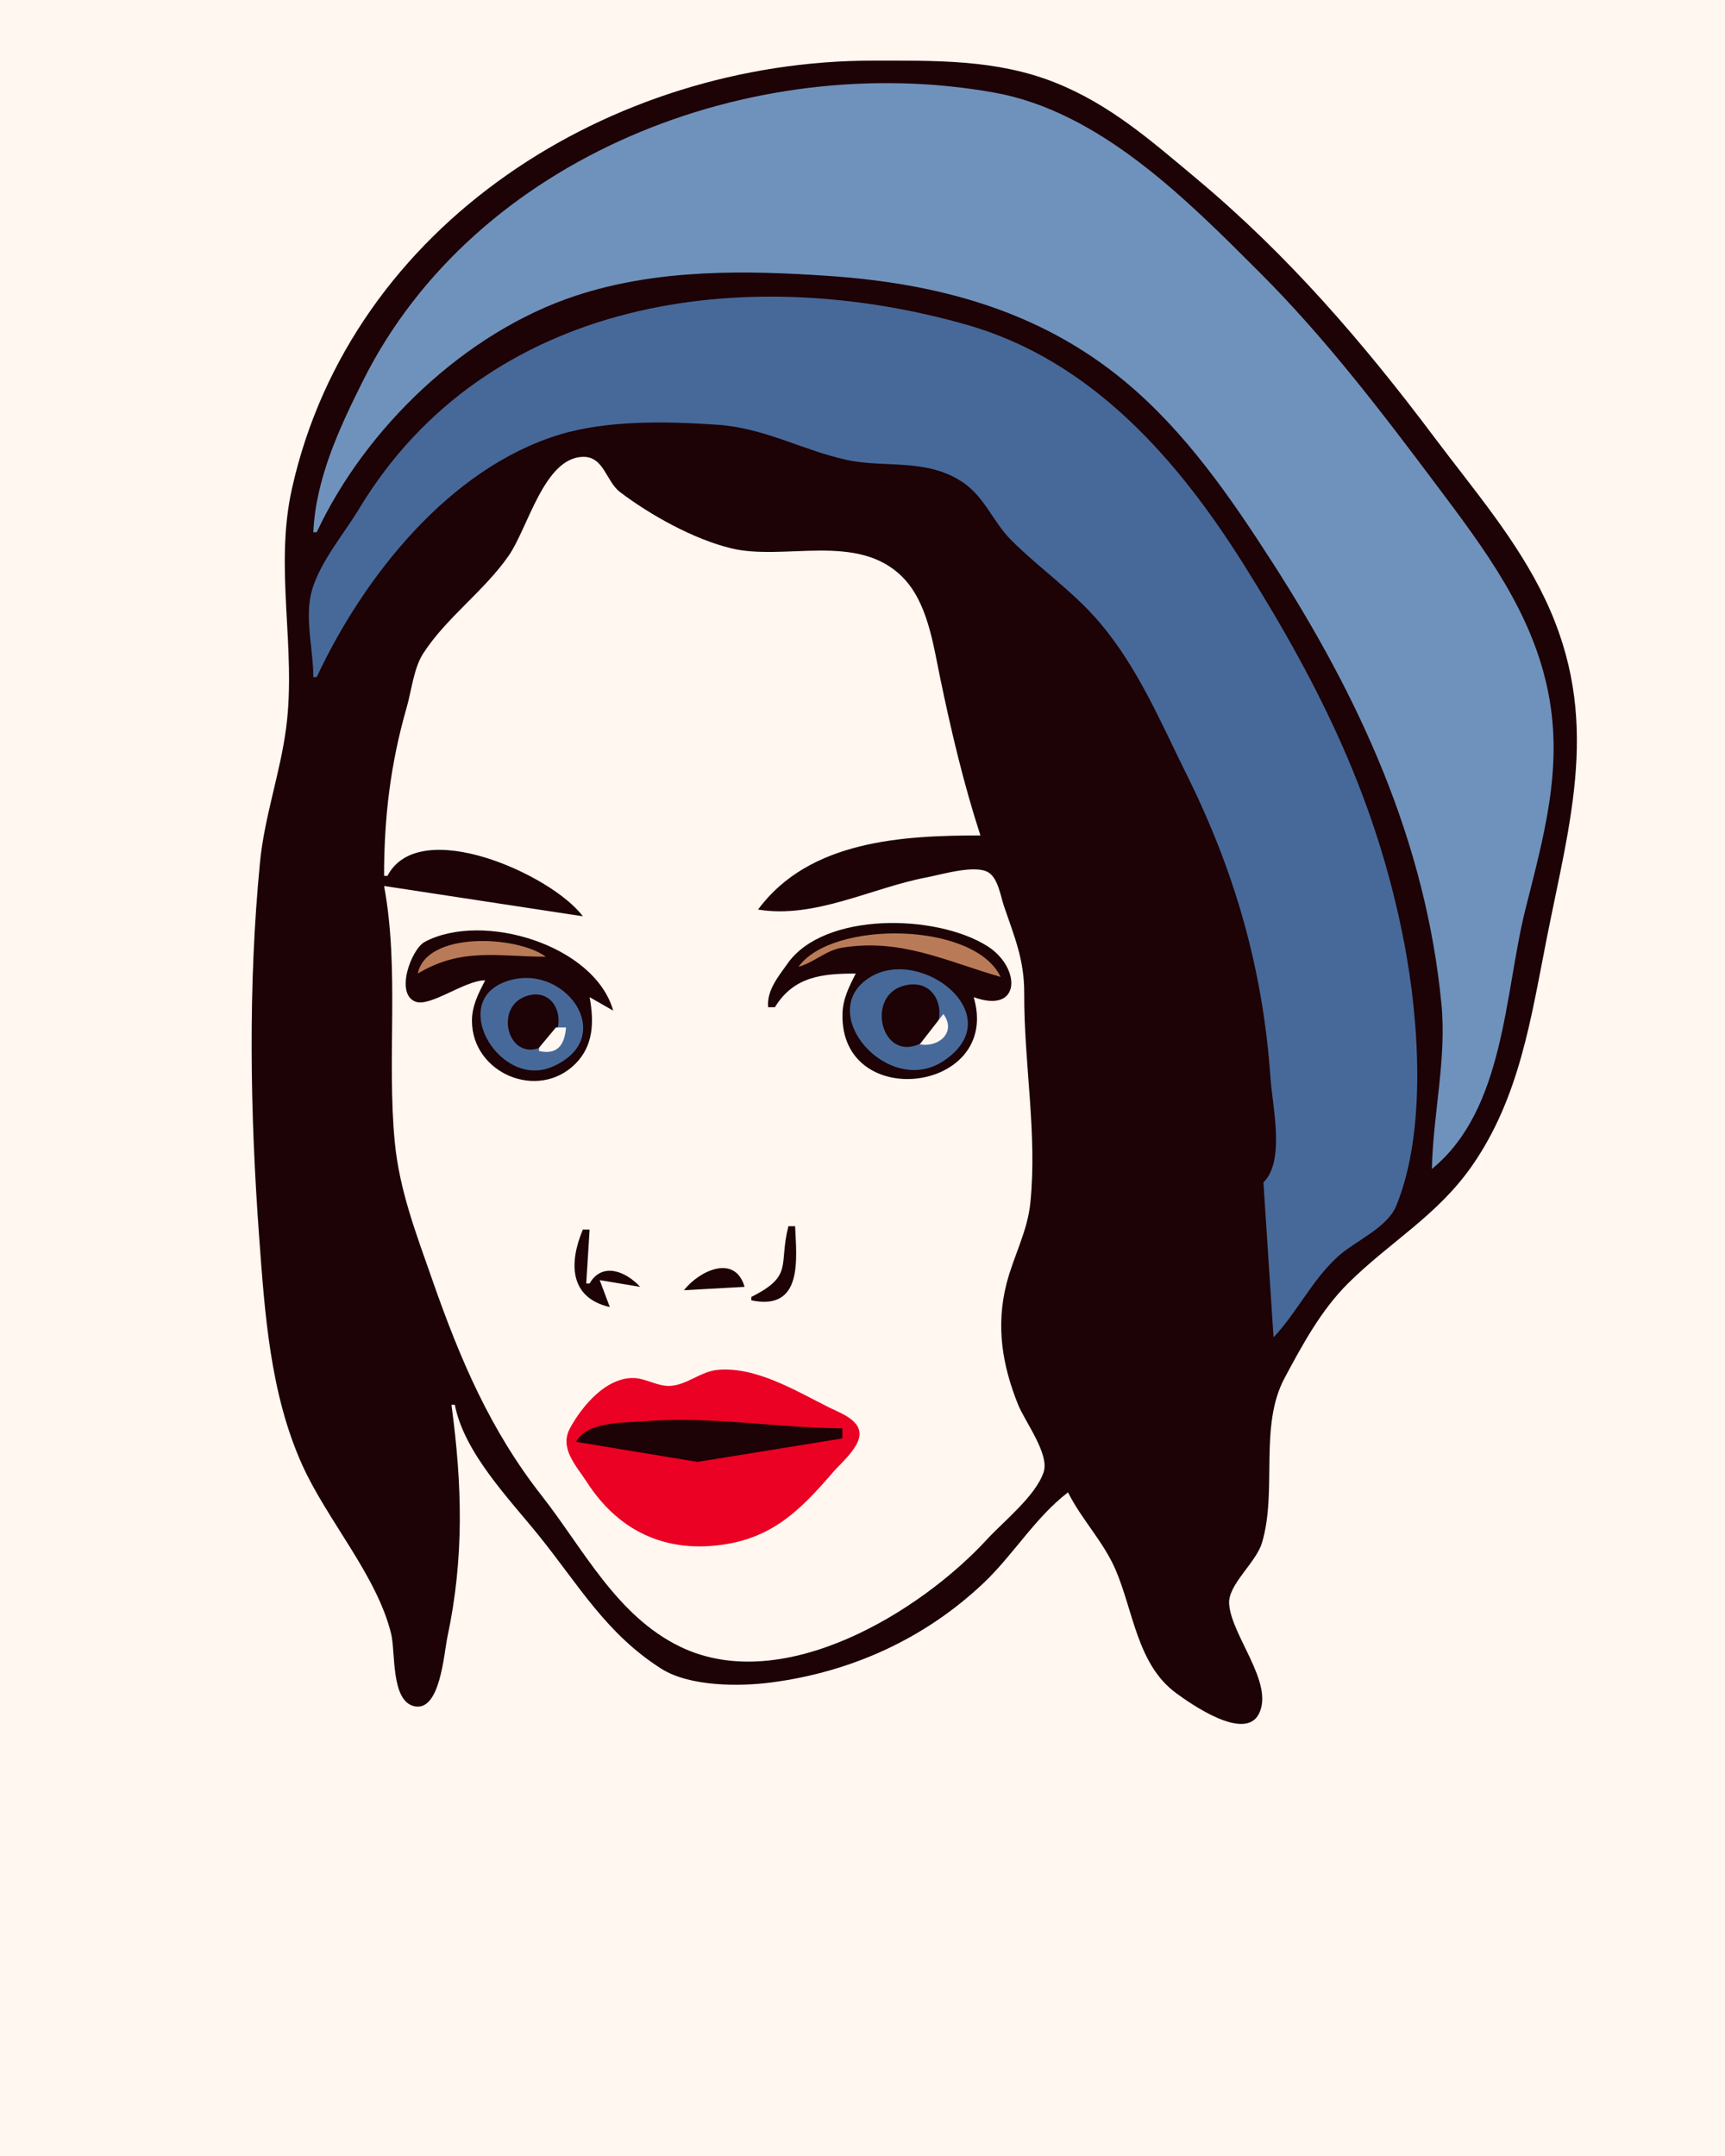 <svg xmlns="http://www.w3.org/2000/svg" viewBox="0 0 512 640"><path d="M0 0v640h512V0H0z" fill="#fff7f0"/><path d="M134 417h1c2.754 14.282 16.212 28.007 25.066 39 11.682 14.504 19.884 28.982 36.219 39.351 8.419 5.344 23.201 5.323 32.715 4.073 23.529-3.089 45.398-12.876 62.961-29.528 8.816-8.359 15.365-19.498 25.039-26.896 4.03 8.091 10.512 14.582 14.127 23 5.276 12.282 6.432 28.113 17.912 36.56 4.303 3.166 20.392 14.522 24.612 6.198 4.638-9.148-8.272-23.284-8.834-32.719-.337-5.671 7.979-12.144 9.743-18.039 4.67-15.603-.977-34.577 6.749-49 5.241-9.782 10.807-20.073 18.73-27.96 12.475-12.416 26.556-20.122 36.922-35.04 13.994-20.14 17.413-43.49 22.04-67 7.038-35.762 16.372-65.784-.321-101-8.36-17.636-21.185-32.505-32.807-48-21.27-28.36-43.61-54.306-70.87-77.08-13.44-11.227-25.55-21.946-42-28.47-17.36-6.887-35.66-6.45-54-6.45-77.33 0-154.71 48.175-172.34 127-5.312 23.753 1.35 47.36-1.723 71-1.748 13.455-6.45 26.387-7.772 40-3.571 36.754-2.949 74.302-.259 111 1.676 22.861 3.265 46.819 12.86 68 7.42 16.386 22.11 32.739 26.33 50 1.337 5.472-.136 20.031 6.938 21.508 7.626 1.591 8.701-15.573 9.75-20.508 5.022-23.617 4.407-45.266 1.211-69z" fill="#1d0206"/><path d="M93 158h1c14.47-30.956 44.111-59.453 77-70.251 24.122-7.92 50.046-7.548 75-5.839 32.224 2.207 62.551 10.208 88 31.416 17.897 14.914 31.217 34.27 43.692 53.674 25.871 40.242 45.464 82.702 50.138 131 1.585 16.373-2.494 32.701-2.83 49 21.679-17.65 21.521-52.167 27.745-77 5.379-21.458 11.196-41.627 6.879-64-4.637-24.03-18.945-42.926-33.251-62-16.46-21.95-32.95-43.58-52.37-63-21.74-21.744-47.52-47.923-79-53.536-71.89-12.819-154.02 19.076-187.25 85.536-6.99 13.99-14.066 29.11-14.75 45z" fill="#6f92bc"/><path d="M93 201h1c13.941-29.824 39.359-61.998 72-71.961 14.358-4.382 32.121-3.974 47-2.95 13.845.954 25.01 7.445 38 10.373 11.198 2.525 23.298-.461 33.999 6.202 7.299 4.544 9.464 12.019 15.214 17.746 8.553 8.519 18.499 15.275 26.348 24.59 11.301 13.412 17.979 29.474 25.687 45 14.338 28.881 22.642 57.887 24.842 90 .573 8.376 4.437 24.608-2.09 31l3 46c7.036-7.49 11.236-16.764 19-23.907 5.089-4.681 14.689-8.524 17.411-15.132 9.104-22.098 6.758-55.185 2.392-77.961-8.07-42.12-24.77-75.9-47.38-112-19.72-31.51-45.42-61.02-82.42-71.572-65.85-18.791-142.54-8.153-180.4 54.572-4.53 7.5-11.418 15.56-13.951 24-2.399 8 .351 17.77.351 26z" fill="#476999"/><path d="M114 260h1c9.435-18.123 48.871-.295 58 12l-59-9c4.603 24.796.777 50.957 3.17 76 1.376 14.4 6.448 27.47 11.173 41 8.151 23.339 17.093 44.421 32.447 64 12.354 15.754 22.23 35.758 41.21 44.875 30.469 14.635 71.18-10.424 90.914-31.875 5.011-5.446 14.466-12.899 16.849-20 1.798-5.357-5.553-15.016-7.562-20-4.751-11.782-6.652-23.466-3.44-36 2.1-8.195 6.211-15.421 7.068-24 2.062-20.62-1.92-41.419-1.828-62 .044-10.049-2.787-16.575-5.998-26-1.009-2.962-1.722-8.094-4.513-9.958-3.83-2.557-14.189.607-18.49 1.418-16.186 3.052-33.087 12.331-50 9.54 15.184-20.571 43.028-22 66-22-5.005-15.387-8.717-31.159-11.997-47-2.039-9.848-3.718-22.321-11.216-29.786-13.34-13.283-34.97-4.617-50.787-8.453-11.056-2.682-23.898-9.812-32.941-16.665-4.183-3.17-4.796-10.64-11.06-10.483-11.509.287-16.27 21.099-22.038 29.387-7.296 10.481-18.541 18.402-25.361 29-2.81 4.365-3.46 11.02-4.891 16-4.818 16.766-6.709 32.602-6.709 50z" fill="#fff7f0"/><path d="M228 299h2c5.619-9.222 14.175-10 24-10-1.988 3.89-3.843 7.532-3.945 12-.671 29.316 47.316 23.332 38.945-5 14.214 5.179 14.097-8.853 3.999-15.186-15.248-9.562-48.383-10.154-59.229 5.187-2.8 3.96-6.249 8.049-5.77 12.999m-84-8c-1.972 3.859-3.919 7.548-3.92 12-.001 15.573 19.581 23.911 30.706 12.786 5.483-5.483 5.529-12.703 4.214-19.786l7 4c-5.468-19.481-38.729-29.528-55.895-20.427-4.067 2.155-8.91 15.451-2.787 17.765 4.412 1.668 14.581-6.321 20.682-6.338z" fill="#1d0206"/><path d="M237 287c4.675-1.296 8.088-4.903 13-5.695 17.478-2.818 30.942 4.071 47 8.695-7.865-16.507-50.153-16.852-60-3m-113 2c12.978-7.805 23.627-5.04 38-5-8.43-6.274-35.424-7.653-38 5z" fill="#b97b57"/><path d="M258.33 290.03c-16.889 10.285 5.131 35.825 21.628 24.977 20.248-13.315-6.364-34.272-21.628-24.977m-109.14 1.718c-15.598 6.597-.507 31.587 14.811 24.887 20.231-8.849 2.853-32.358-14.811-24.887z" fill="#476999"/><path d="M268.02 292.67c-10.663 3.119-6.73 21.097 3.7 17.7 11.299-3.68 8.448-21.253-3.7-17.7m-112 3.09c-9.266 3.354-5.375 18.661 3.966 15.34 9.831-3.495 6.285-19.051-3.966-15.34z" fill="#1d0206"/><path d="M174 295l1 1-1-1m106 6l-7 9c5.665 1.044 10.973-3.638 7-9z" fill="#fff7f0"/><path d="M166.67 304.33l.666.334-.666-.334z" fill="#6f92bc"/><path d="M165 305l-5 6v1c5.431 1.2 7.608-1.816 8-7h-3m259.33 42.667l.334.666-.334-.666z" fill="#fff7f0"/><path d="M234 364c-2.971 11.76 1.626 14.619-11 21v1c15.395 3.206 13.42-12.217 13-22h-2m-61 1c-4.152 9.825-4.072 20.229 8 23l-3-8 12 2c-4.273-4.674-11.307-7.435-15-1h-1l1-16h-2m30 18l18-1c-2.857-9.847-13.439-4.812-18 1z" fill="#1d0206"/><path d="M213 406.64c-5.028.468-9.071 4.438-14 4.76-3.756.245-7.183-2.263-11-2.335-8.127-.153-15.275 8.322-18.84 14.938-3.206 5.948 1.923 11.144 5.058 16 8.689 13.462 21.541 20.356 37.782 18.83 16.325-1.533 24.94-9.781 35.271-21.83 2.455-2.863 8.394-7.726 7.812-11.957-.536-3.887-6.088-5.788-9.083-7.29-9.719-4.876-21.687-12.169-33-11.116z" fill="#eb0123"/><path d="M133.33 415.67l.334.666-.334-.666z" fill="#fff7f0"/><path d="M171 428l36 5.961L250 427v-3c-19.864-.164-39.064-3.688-59-2.086-6.259.503-16.657.019-20 6.086z" fill="#1d0206"/><path d="M365 502l1 1-1-1z" fill="#fff7f0"/></svg>